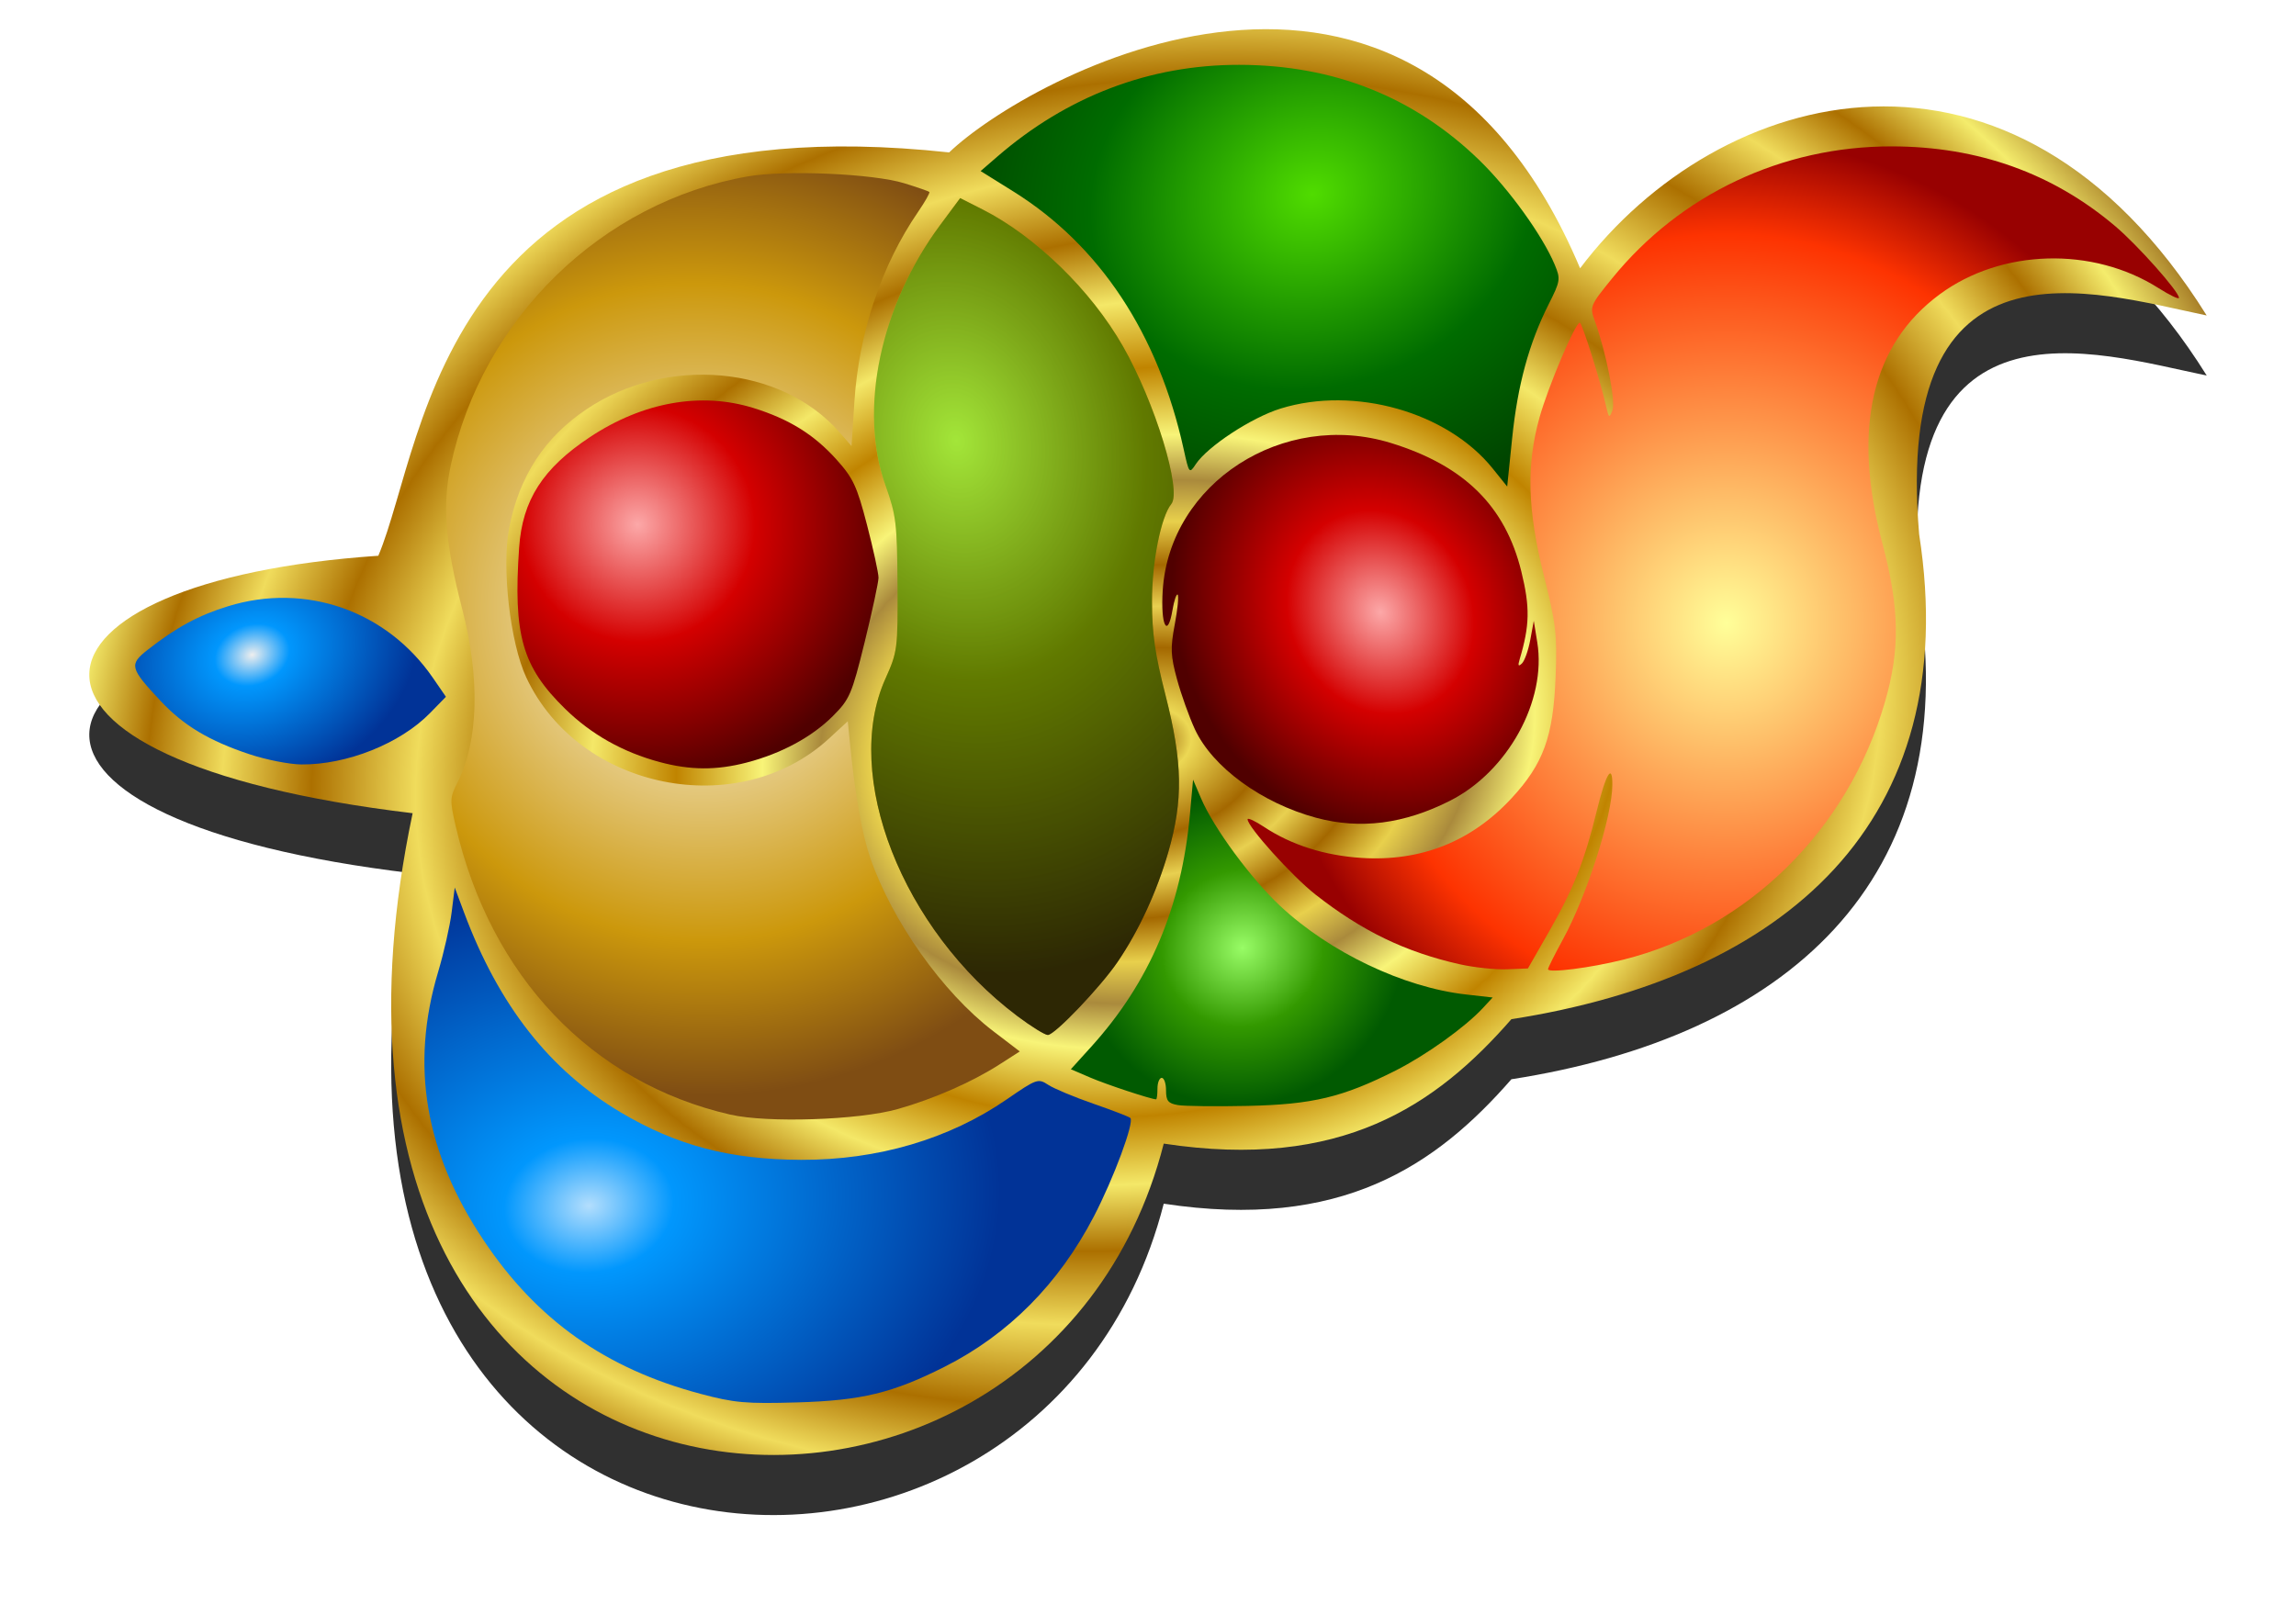 <?xml version="1.0" encoding="UTF-8"?>
<svg version="1.1" viewBox="0 0 1528.4 1068.3" xmlns="http://www.w3.org/2000/svg" xmlns:xlink="http://www.w3.org/1999/xlink">
<defs>
<linearGradient id="a">
<stop stop-color="#fca8a8" offset="0"/>
<stop stop-color="#d40000" offset=".449"/>
<stop stop-color="#500000" offset="1"/>
</linearGradient>
<radialGradient id="l" cx="-463.77" cy="138.93" r="120.24" gradientTransform="matrix(.92 1.124 -1.116 .913 762.31 695.79)" gradientUnits="userSpaceOnUse" xlink:href="#a"/>
<radialGradient id="k" cx="28.604" cy="179.59" r="125.35" gradientTransform="matrix(-.962 .48 -.552 -1.107 801.7 544.71)" gradientUnits="userSpaceOnUse" xlink:href="#a"/>
<radialGradient id="j" cx="-37.094" cy="-143" r="192.36" gradientTransform="matrix(.42 1.355 -1.583 .491 418.97 201.8)" gradientUnits="userSpaceOnUse">
<stop stop-color="#50dc00" offset="0"/>
<stop stop-color="#006c00" offset=".47"/>
<stop stop-color="#002c00" offset="1"/>
</radialGradient>
<radialGradient id="i" cx="248.03" cy="180.92" r="310" gradientTransform="matrix(1 .009 -.009 1.042 658.82 176.1)" gradientUnits="userSpaceOnUse">
<stop stop-color="#ff9" offset="0"/>
<stop stop-color="#fd3301" offset=".801"/>
<stop stop-color="#980101" offset="1"/>
</radialGradient>
<radialGradient id="h" cx="183.19" cy="844.57" r="235.14" gradientTransform="matrix(.09 .915 -1.162 .114 1113 490.95)" gradientUnits="userSpaceOnUse">
<stop stop-color="#b3defd" offset="0"/>
<stop stop-color="#0197fd" offset=".206"/>
<stop stop-color="#013397" offset="1"/>
</radialGradient>
<radialGradient id="g" cx="-1716.2" cy="448.87" r="103.43" gradientTransform="matrix(.292 .812 -1.027 .37 886.08 1615.6)" gradientUnits="userSpaceOnUse">
<stop stop-color="#eee" offset="0"/>
<stop stop-color="#0197fd" offset=".225"/>
<stop stop-color="#013397" offset="1"/>
</radialGradient>
<radialGradient id="f" cx="-1087.8" cy="657.91" r="140.39" gradientTransform="matrix(.349 .651 -.683 .366 1412.2 1050.6)" gradientUnits="userSpaceOnUse">
<stop stop-color="#98fc66" offset="0"/>
<stop stop-color="#390" offset=".5"/>
<stop stop-color="#015a01" offset="1"/>
</radialGradient>
<radialGradient id="e" cx="101.53" cy="392.98" r="190.91" gradientTransform="matrix(.626 1.571 -1.533 .611 760.19 -39.953)" gradientUnits="userSpaceOnUse">
<stop stop-color="#fff" offset="0"/>
<stop stop-color="#cc980c" offset=".679"/>
<stop stop-color="#7f4d13" offset="1"/>
</radialGradient>
<radialGradient id="d" cx="-250.95" cy="147.64" r="102.51" gradientTransform="matrix(.638 3.428 -2.673 .497 -795.47 1129.6)" gradientUnits="userSpaceOnUse">
<stop stop-color="#f8f074" offset="0"/>
<stop stop-color="#c48800" offset=".449"/>
<stop stop-color="#5b2308" offset="1"/>
</radialGradient>
<radialGradient id="c" cx="-250.95" cy="147.64" r="102.51" gradientTransform="matrix(.638 3.428 -2.673 .497 -795.47 1129.6)" gradientUnits="userSpaceOnUse">
<stop stop-color="#50dc00" offset="0"/>
<stop stop-color="#006c00" offset=".449"/>
<stop stop-color="#002c00" offset="1"/>
</radialGradient>
<radialGradient id="b" cx="1352.4" cy="640.69" r="704.76" gradientTransform="matrix(.166 .864 -1.106 .212 1836.9 -663.82)" gradientUnits="userSpaceOnUse">
<stop stop-color="#8c5000" offset="0"/>
<stop stop-color="#ecd854" offset=".036"/>
<stop stop-color="#a46800" offset=".1"/>
<stop stop-color="#e8d050" offset=".144"/>
<stop stop-color="#a46800" offset=".188"/>
<stop stop-color="#e8d04c" offset=".234"/>
<stop stop-color="#aa8a3c" offset=".278"/>
<stop stop-color="#f8f478" offset=".326"/>
<stop stop-color="#c08400" offset=".399"/>
<stop stop-color="#f4e868" offset=".471"/>
<stop stop-color="#ac7000" offset=".541"/>
<stop stop-color="#f0dc5c" offset=".619"/>
<stop stop-color="#ac7000" offset=".707"/>
<stop stop-color="#f0dc5c" offset=".783"/>
<stop stop-color="#ac7000" offset=".848"/>
<stop stop-color="#f4ec6c" offset=".913"/>
<stop stop-color="#7c4000" offset="1"/>
</radialGradient>
<filter id="m" color-interpolation-filters="sRGB">
<feGaussianBlur stdDeviation="24.387"/>
</filter>
</defs>
<g transform="translate(243.89 47.938)">
<path d="m7.926 362.13c-246.19 16.705-274.43 135.95 22.857 171.43-106.8 506.61 418.43 540.07 500 220 118.16 17.958 181.2-25.328 231.43-82.857 181.39-28.25 301.28-130.79 271.38-322.86-17.3-204.58 115.2-161.54 191.5-145.71-129-206.6-324.79-153.81-417.17-31.43-113.71-269.2-368.74-126.42-420-77.146-340.99-36.794-347.35 191.7-380 268.58z" color="#000000" filter="url(#m)" opacity=".901"/>
<path transform="translate(-832.07 -194.5)" d="m840 516.62c-246.19 16.705-274.43 135.95 22.857 171.43-106.8 506.61 418.43 540.07 500 220 118.16 17.958 181.2-25.328 231.43-82.857 181.4-28.246 301.28-130.79 271.43-322.86-17.3-204.58 115.2-161.53 191.4-145.71-128.9-206.6-324.7-153.81-417.1-31.43-113.7-269.19-368.7-126.42-420-77.14-340.99-36.79-347.34 191.69-380 268.57z" color="#000000" fill="url(#b)"/>
<path d="m242.32 694.27c-92.28-21.2-159.63-91.914-182.83-191.98-4.029-17.372-3.958-19.15 1.154-29.171 14.015-27.473 15.128-69.444 3.072-115.88-11.141-42.907-13.204-68.686-7.605-95 20.88-98.122 100.64-175.79 197.92-192.73 25.105-4.372 83.327-1.816 104.01 4.566 8.643 2.667 16.16 5.27 16.704 5.784 0.544 0.514-2.821 6.489-7.477 13.278-24.385 35.549-39.422 80.346-42.392 126.29l-1.916 29.635-8.252-9.399c-38.721-44.101-114.46-50.967-167.98-15.229-27.989 18.69-44.854 44.468-51.63 78.916-5.17 26.28 0.578 76.796 11.358 99.833 35.042 74.883 141.22 96.215 201.65 40.513l12.348-11.382 1.647 16.585c3.227 32.499 7.888 58.612 13.236 74.156 14.539 42.258 48.241 89.829 81.872 115.56l17.734 13.57-13.457 8.636c-18.325 11.759-43.733 22.906-67.724 29.71-25.994 7.373-86.722 9.405-111.43 3.729z" fill="url(#e)"/>
<path d="m195.26 459.49c-24.578-6.605-45.502-18.382-62.935-35.423-28.629-27.985-34.66-49.119-30.637-107.35 2.188-31.665 15.734-52.801 47.203-73.647 35.17-23.298 73.919-30.183 108.79-19.33 23.769 7.398 40.265 17.64 55.247 34.304 11.123 12.372 13.642 17.773 20.353 43.645 4.212 16.239 7.648 32.011 7.636 35.048-0.012 3.037-4.16 22.317-9.218 42.843-8.598 34.893-9.976 38.1-21.178 49.303-13.968 13.968-34.275 24.924-57.32 30.927-20.186 5.258-37.552 5.163-57.938-0.315z" fill="url(#l)"/>
<path d="m222.32 880.13c-63.12-16.84-108.76-49.12-144.06-101.91-39.302-58.75-49.156-116.52-30.522-178.91 3.832-12.83 7.893-30.74 9.024-39.79l2.057-16.466 6.334 16.935c23.014 61.53 56.812 104.63 104.06 132.7 37.308 22.164 72.789 31.51 120.25 31.673 50.872 0.175 98.439-13.826 136.84-40.279 19.947-13.741 20.87-14.064 27.613-9.646 3.837 2.514 17.364 8.168 30.06 12.564 12.696 4.396 23.757 8.666 24.58 9.489 2.783 2.783-11.115 40.283-24.32 65.623-23.346 44.798-56.861 78.587-99.135 99.943-34.831 17.596-55.378 22.564-98.493 23.818-33.898 0.986-41.687 0.29-64.286-5.739z" fill="url(#h)"/>
<path d="m-77.68 454.32c-26.99-8.953-43.957-19.111-59.271-35.484-20.555-21.975-21.134-24.28-8.566-34.132 19.054-14.936 33.658-22.856 53.385-28.949 51.662-15.957 105.62 2.909 136.44 47.701l8.65 12.572-10.612 10.867c-19.801 20.278-55.314 34.457-85.629 34.188-7.92-0.07-23.4-3.113-34.4-6.762z" fill="url(#g)"/>
<path d="m632.4 496.63c-36.371-9.774-69.23-33.76-80.909-59.063-3.791-8.212-9.126-23.136-11.857-33.163-4.282-15.726-4.489-20.75-1.506-36.557 1.902-10.079 2.786-18.997 1.965-19.818-0.821-0.821-2.377 3.742-3.458 10.141-3.314 19.614-8.021 10.259-6.53-12.976 4.587-71.478 80.204-120.31 151.98-98.137 48.784 15.068 76.081 41.995 86.755 85.579 5.851 23.891 5.612 35.903-1.167 58.571-1.253 4.191-0.845 4.898 1.532 2.652 1.782-1.684 4.292-8.755 5.577-15.714l2.337-12.652 2.322 14.286c6.319 38.87-19.612 85.983-58.042 105.46-30.603 15.507-59.787 19.244-88.997 11.394z" fill="url(#k)"/>
<path d="m749.77 264.02c-30.26-37.66-91.98-55.12-141.16-39.93-19.271 5.952-48.615 25.194-56.475 37.033-4.342 6.54-4.491 6.353-8.139-10.201-16.9-76.63-55.86-135.55-113.36-171.39l-21.754-13.559 11.001-9.531c46.64-40.409 101.55-61.268 161.09-61.197 62.958 0.075 116.45 21.311 159.88 63.47 19.694 19.116 42.07 50.158 50.224 69.671 3.951 9.457 3.739 10.817-4.117 26.396-12.997 25.773-20.61 53.696-24.22 88.837l-3.33 32.412-9.65-12.008z" fill="url(#j)"/>
<path d="m540.18 687.9c-6.476-1.123-7.857-2.836-7.857-9.744 0-4.61-1.286-8.382-2.857-8.382-1.571 0-2.857 3.214-2.857 7.143s-0.409 7.143-0.91 7.143c-3.235 0-32.869-9.782-43.702-14.426l-13.045-5.592 13.566-14.991c38.927-43.019 60.101-92.954 65.718-154.99l2.07-22.857 5.263 12.345c8.451 19.822 33.181 53.473 52.75 71.779 32.976 30.847 82.026 54.211 123.71 58.927l17.709 2.004-6.565 7.076c-11.823 12.743-37.771 31.318-58.072 41.574-35.243 17.804-55.311 22.598-98.493 23.526-21.214 0.456-42.107 0.216-46.429-0.533z" fill="url(#f)"/>
<g transform="translate(1742.9 -97.143)">
<path d="m-1309.6 725.73c-76.673-57.636-116.73-160.04-87.82-224.53 8.086-18.04 8.317-19.838 8.075-62.857-0.228-40.519-0.904-46.108-7.943-65.714-18.122-50.48-3.595-119.83 36.367-173.61l13.297-17.894 14.86 7.53c35.45 17.964 72.197 53.801 93.602 91.285 21.219 37.157 39.268 96.13 32.093 104.86-6.874 8.36-12.872 38.67-12.856 64.974 0.012 21.022 2.041 35.081 8.994 62.341 11.436 44.834 11.869 69.9 1.809 104.62-7.647 26.387-19.553 52.147-33.761 73.044-11.323 16.654-41.803 48.571-46.382 48.571-1.952 0-11.103-5.678-20.334-12.617z" fill="url(#d)"/>
<path d="m-1309.6 725.73c-76.673-57.636-116.73-160.04-87.82-224.53 8.086-18.04 8.317-19.838 8.075-62.857-0.228-40.519-0.904-46.108-7.943-65.714-18.122-50.48-3.595-119.83 36.367-173.61l13.297-17.894 14.86 7.53c35.45 17.964 72.197 53.801 93.602 91.285 21.219 37.157 39.268 96.13 32.093 104.86-6.874 8.36-12.872 38.67-12.856 64.974 0.012 21.022 2.041 35.081 8.994 62.341 11.436 44.834 11.869 69.9 1.809 104.62-7.647 26.387-19.553 52.147-33.761 73.044-11.323 16.654-41.803 48.572-46.382 48.572-1.952 0-11.103-5.678-20.334-12.617z" fill="url(#c)" opacity=".504"/>
</g>
<path d="m728.03 594.18c-36.289-8.136-65.265-22.139-96.349-46.56-15.422-12.116-45.079-45.019-45.079-50.012 0-1.208 4.975 1.097 11.055 5.121 18.083 11.967 40.239 19.006 64.807 20.589 39.436 2.541 73.105-10.858 99.837-39.731 21.277-22.982 27.806-40.995 29.34-80.95 1.079-28.095 0.257-35.211-7.747-67.092-11.007-43.844-11.842-73.835-2.94-105.57 5.836-20.806 23.791-63.049 26.798-63.049 1.5 0 13.777 39.006 17.537 55.714 1.759 7.819 2.128 8.05 4.203 2.638 2.254-5.88-4.182-38.574-11.67-59.28-3.558-9.838-3.368-10.312 11.428-28.548 45.433-55.997 113.17-88.001 186.08-87.914 57.541 0.068 107.14 17.776 148.89 53.157 14.991 12.703 42.376 43.523 42.376 47.691 0 1.172-6.107-1.743-13.572-6.479-43.847-27.821-104.59-26.123-145.6 4.07-45.517 33.507-58.454 89.407-38.32 165.57 11.51 43.542 11.962 70.832 1.756 106.05-24.694 85.214-91.189 150.73-174.04 171.46-21.845 5.468-50.219 9.063-50.219 6.363 0-0.951 4.426-9.81 9.834-19.685 15.956-29.133 32.868-81.925 32.981-102.96 0.08-14.909-4.262-7.71-10.361 17.178-8.254 33.682-15.481 51.935-31.953 80.705l-13.889 24.259-14.02 0.551c-7.711 0.303-21.734-1.179-31.163-3.293z" fill="url(#i)"/>
</g>
</svg>
